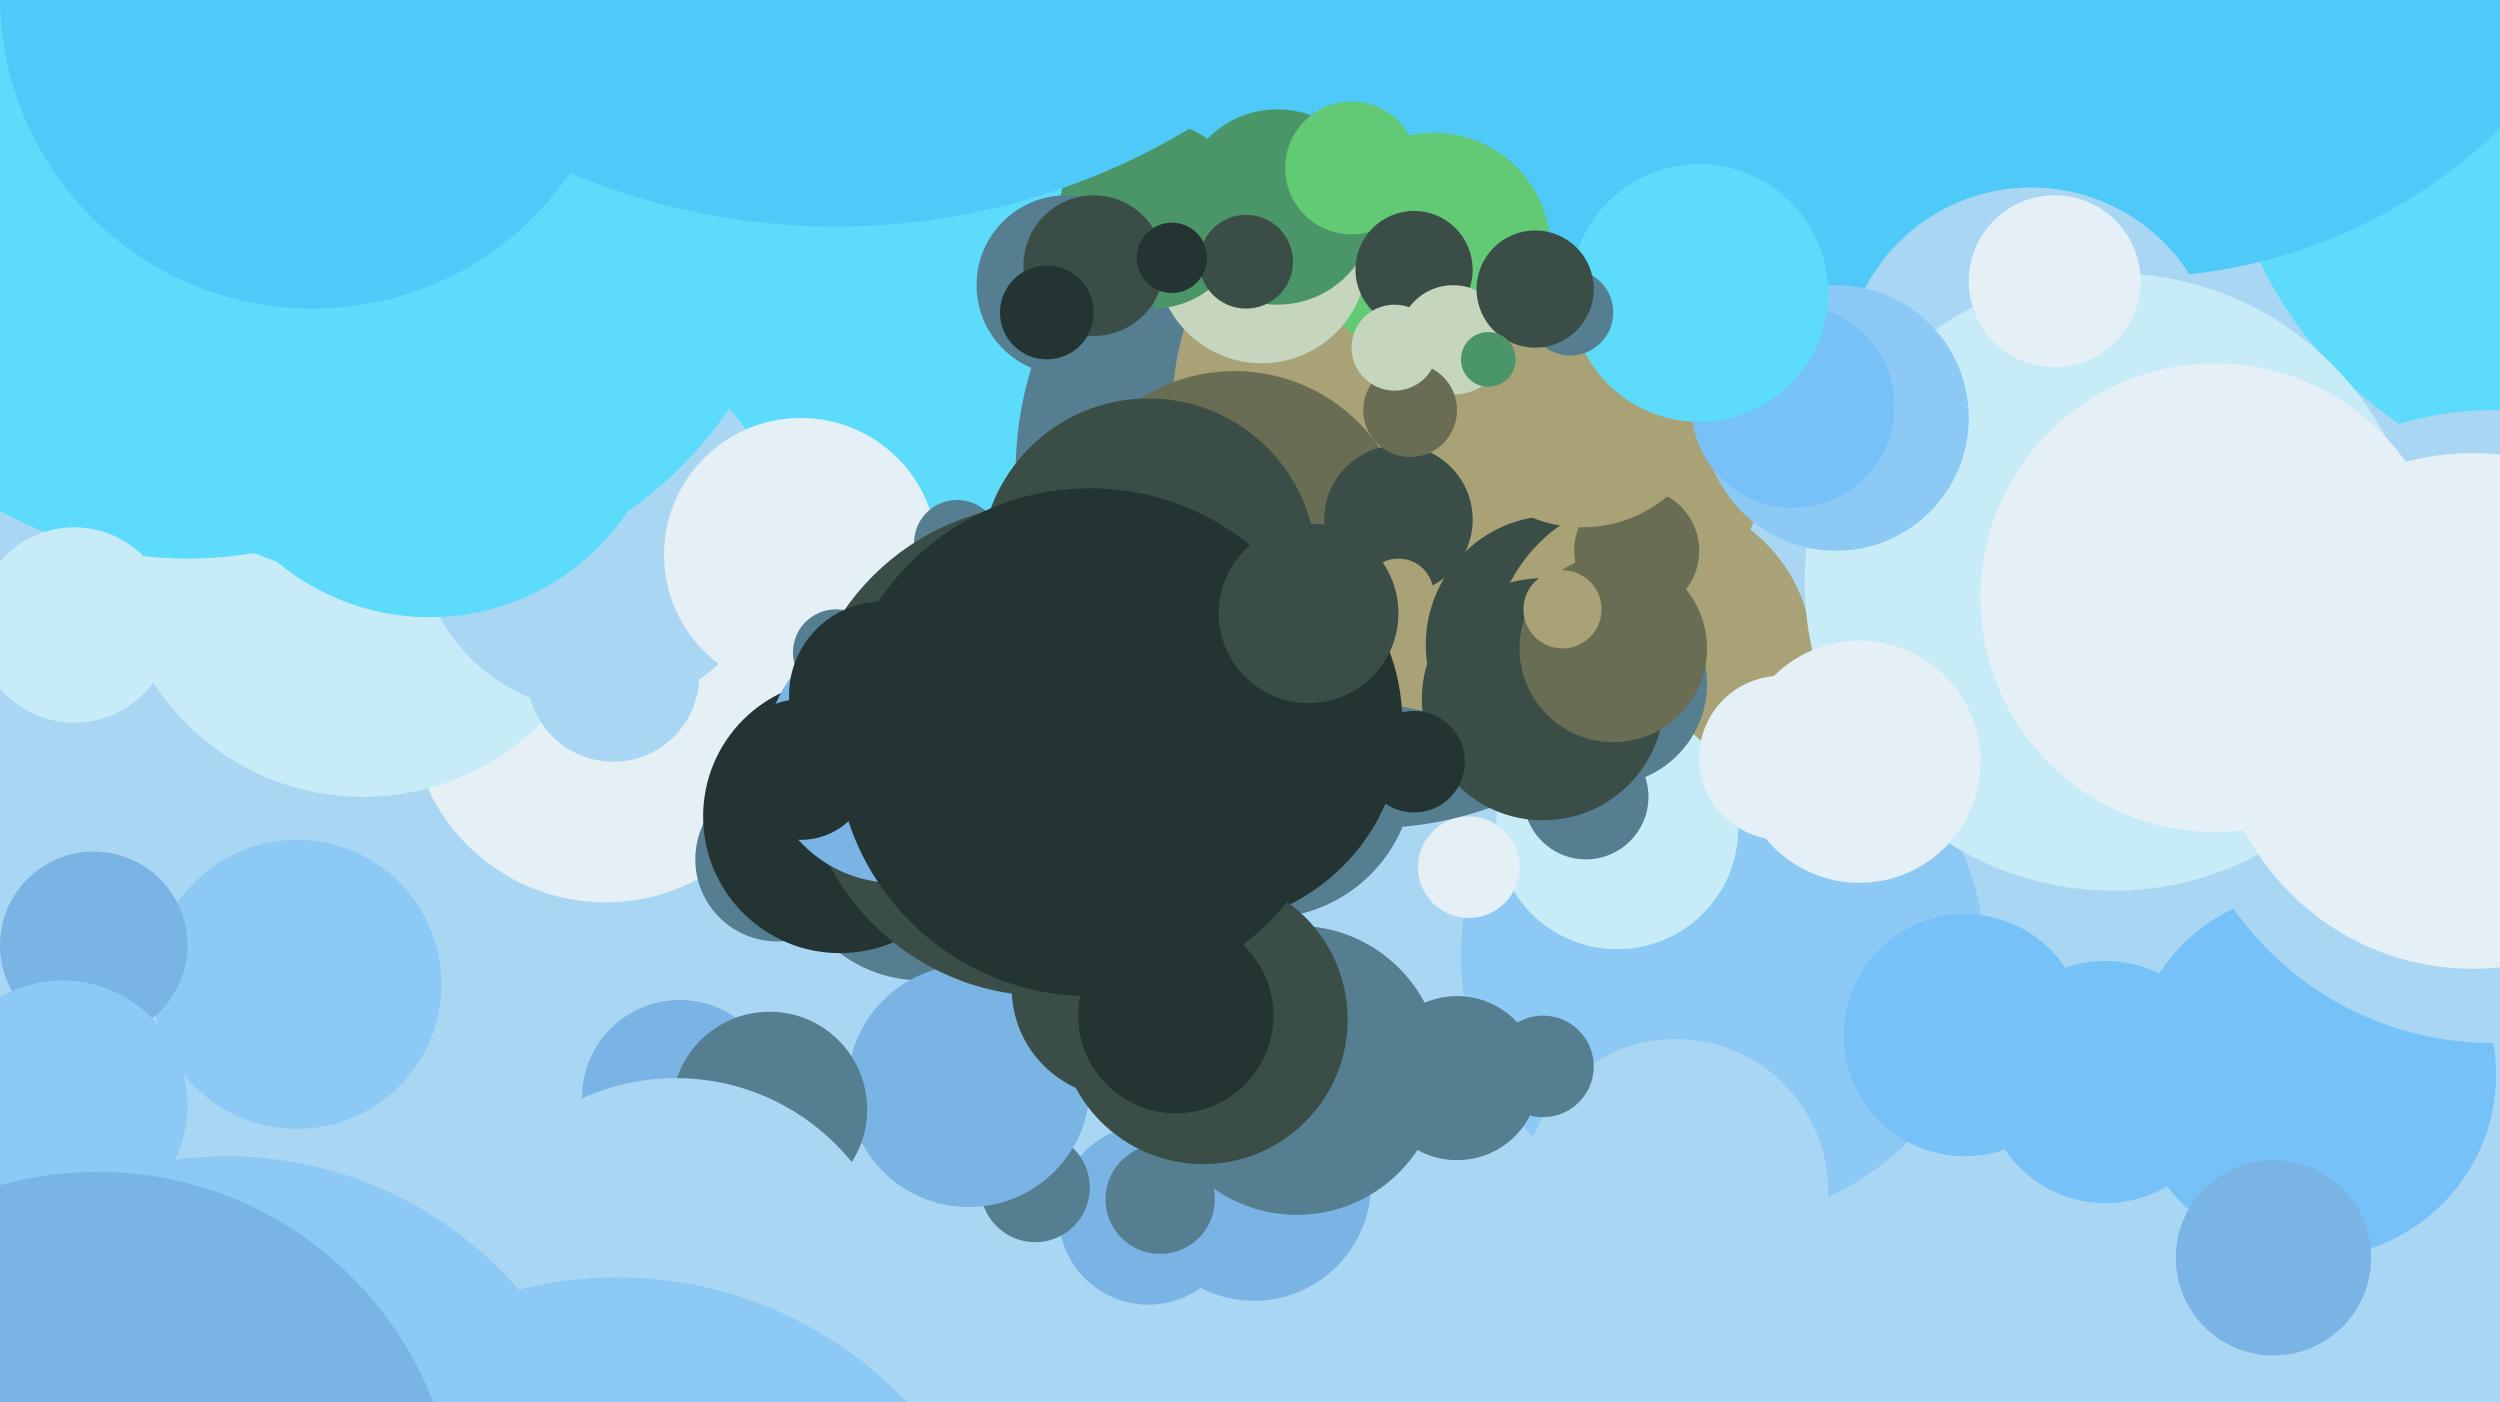 <svg xmlns="http://www.w3.org/2000/svg" width="640px" height="359px">
  <rect width="640" height="359" fill="rgb(169,215,243)"/>
  <circle cx="76" cy="252" r="37" fill="rgb(140,201,245)"/>
  <circle cx="174" cy="281" r="25" fill="rgb(121,180,229)"/>
  <circle cx="235" cy="46" r="103" fill="rgb(92,219,250)"/>
  <circle cx="321" cy="303" r="30" fill="rgb(121,180,229)"/>
  <circle cx="351" cy="121" r="91" fill="rgb(85,126,145)"/>
  <circle cx="377" cy="106" r="77" fill="rgb(168,162,118)"/>
  <circle cx="294" cy="311" r="23" fill="rgb(121,180,229)"/>
  <circle cx="24" cy="242" r="24" fill="rgb(121,180,229)"/>
  <circle cx="420" cy="-44" r="144" fill="rgb(79,201,248)"/>
  <circle cx="398" cy="165" r="33" fill="rgb(58,78,71)"/>
  <circle cx="441" cy="245" r="67" fill="rgb(140,201,245)"/>
  <circle cx="16" cy="283" r="32" fill="rgb(140,201,245)"/>
  <circle cx="265" cy="304" r="14" fill="rgb(85,126,145)"/>
  <circle cx="674" cy="21" r="106" fill="rgb(92,219,250)"/>
  <circle cx="155" cy="181" r="50" fill="rgb(228,240,246)"/>
  <circle cx="423" cy="168" r="41" fill="rgb(168,162,118)"/>
  <circle cx="236" cy="216" r="35" fill="rgb(85,126,145)"/>
  <circle cx="93" cy="140" r="64" fill="rgb(199,236,248)"/>
  <circle cx="592" cy="275" r="47" fill="rgb(118,193,247)"/>
  <circle cx="414" cy="212" r="31" fill="rgb(199,236,248)"/>
  <circle cx="367" cy="64" r="30" fill="rgb(98,202,117)"/>
  <circle cx="323" cy="66" r="27" fill="rgb(197,213,190)"/>
  <circle cx="324" cy="197" r="38" fill="rgb(85,126,145)"/>
  <circle cx="582" cy="322" r="25" fill="rgb(121,180,229)"/>
  <circle cx="546" cy="-64" r="135" fill="rgb(79,201,248)"/>
  <circle cx="520" cy="96" r="48" fill="rgb(169,215,243)"/>
  <circle cx="419" cy="141" r="16" fill="rgb(104,109,83)"/>
  <circle cx="327" cy="53" r="25" fill="rgb(75,150,104)"/>
  <circle cx="406" cy="204" r="16" fill="rgb(85,126,145)"/>
  <circle cx="405" cy="101" r="34" fill="rgb(168,162,118)"/>
  <circle cx="295" cy="55" r="24" fill="rgb(75,150,104)"/>
  <circle cx="638" cy="186" r="81" fill="rgb(169,215,243)"/>
  <circle cx="319" cy="67" r="12" fill="rgb(58,78,71)"/>
  <circle cx="153" cy="136" r="46" fill="rgb(169,215,243)"/>
  <circle cx="205" cy="142" r="35" fill="rgb(228,240,246)"/>
  <circle cx="199" cy="220" r="21" fill="rgb(85,126,145)"/>
  <circle cx="429" cy="305" r="39" fill="rgb(169,215,243)"/>
  <circle cx="273" cy="73" r="23" fill="rgb(85,126,145)"/>
  <circle cx="346" cy="43" r="17" fill="rgb(98,202,117)"/>
  <circle cx="245" cy="139" r="11" fill="rgb(85,126,145)"/>
  <circle cx="280" cy="68" r="18" fill="rgb(58,78,71)"/>
  <circle cx="248" cy="278" r="31" fill="rgb(121,180,229)"/>
  <circle cx="110" cy="97" r="61" fill="rgb(92,219,250)"/>
  <circle cx="332" cy="274" r="37" fill="rgb(85,126,145)"/>
  <circle cx="287" cy="253" r="28" fill="rgb(58,78,71)"/>
  <circle cx="316" cy="140" r="45" fill="rgb(104,109,83)"/>
  <circle cx="541" cy="149" r="79" fill="rgb(199,236,248)"/>
  <circle cx="503" cy="265" r="31" fill="rgb(118,193,247)"/>
  <circle cx="48" cy="42" r="101" fill="rgb(92,219,250)"/>
  <circle cx="19" cy="160" r="25" fill="rgb(199,236,248)"/>
  <circle cx="456" cy="194" r="21" fill="rgb(228,240,246)"/>
  <circle cx="411" cy="175" r="26" fill="rgb(85,126,145)"/>
  <circle cx="362" cy="69" r="15" fill="rgb(58,78,71)"/>
  <circle cx="358" cy="133" r="19" fill="rgb(58,78,71)"/>
  <circle cx="395" cy="273" r="13" fill="rgb(85,126,145)"/>
  <circle cx="300" cy="66" r="9" fill="rgb(35,52,50)"/>
  <circle cx="372" cy="87" r="14" fill="rgb(197,213,190)"/>
  <circle cx="307" cy="185" r="52" fill="rgb(35,52,50)"/>
  <circle cx="103" cy="48" r="101" fill="rgb(92,219,250)"/>
  <circle cx="526" cy="72" r="22" fill="rgb(228,240,246)"/>
  <circle cx="297" cy="307" r="14" fill="rgb(85,126,145)"/>
  <circle cx="395" cy="179" r="31" fill="rgb(58,78,71)"/>
  <circle cx="80" cy="-1" r="80" fill="rgb(79,201,248)"/>
  <circle cx="197" cy="284" r="25" fill="rgb(85,126,145)"/>
  <circle cx="567" cy="153" r="60" fill="rgb(228,240,246)"/>
  <circle cx="413" cy="166" r="24" fill="rgb(104,109,83)"/>
  <circle cx="308" cy="261" r="37" fill="rgb(58,78,71)"/>
  <circle cx="215" cy="209" r="35" fill="rgb(35,52,50)"/>
  <circle cx="268" cy="192" r="63" fill="rgb(58,78,71)"/>
  <circle cx="229" cy="193" r="33" fill="rgb(121,180,229)"/>
  <circle cx="214" cy="167" r="11" fill="rgb(85,126,145)"/>
  <circle cx="173" cy="334" r="58" fill="rgb(169,215,243)"/>
  <circle cx="476" cy="195" r="31" fill="rgb(228,240,246)"/>
  <circle cx="301" cy="260" r="25" fill="rgb(35,52,50)"/>
  <circle cx="376" cy="222" r="13" fill="rgb(228,240,246)"/>
  <circle cx="470" cy="107" r="34" fill="rgb(140,201,245)"/>
  <circle cx="226" cy="178" r="24" fill="rgb(35,52,50)"/>
  <circle cx="294" cy="145" r="43" fill="rgb(58,78,71)"/>
  <circle cx="373" cy="276" r="21" fill="rgb(85,126,145)"/>
  <circle cx="459" cy="104" r="26" fill="rgb(118,193,247)"/>
  <circle cx="205" cy="197" r="18" fill="rgb(35,52,50)"/>
  <circle cx="358" cy="152" r="9" fill="rgb(168,162,118)"/>
  <circle cx="268" cy="80" r="12" fill="rgb(35,52,50)"/>
  <circle cx="362" cy="195" r="13" fill="rgb(35,52,50)"/>
  <circle cx="279" cy="190" r="65" fill="rgb(35,52,50)"/>
  <circle cx="435" cy="75" r="33" fill="rgb(92,219,250)"/>
  <circle cx="400" cy="156" r="10" fill="rgb(168,162,118)"/>
  <circle cx="539" cy="277" r="31" fill="rgb(118,193,247)"/>
  <circle cx="361" cy="105" r="12" fill="rgb(104,109,83)"/>
  <circle cx="58" cy="395" r="99" fill="rgb(140,201,245)"/>
  <circle cx="158" cy="429" r="102" fill="rgb(140,201,245)"/>
  <circle cx="214" cy="-118" r="176" fill="rgb(79,201,248)"/>
  <circle cx="335" cy="157" r="23" fill="rgb(58,78,71)"/>
  <circle cx="402" cy="80" r="11" fill="rgb(85,126,145)"/>
  <circle cx="633" cy="182" r="66" fill="rgb(228,240,246)"/>
  <circle cx="393" cy="74" r="15" fill="rgb(58,78,71)"/>
  <circle cx="357" cy="89" r="11" fill="rgb(197,213,190)"/>
  <circle cx="25" cy="392" r="92" fill="rgb(121,180,229)"/>
  <circle cx="157" cy="173" r="22" fill="rgb(169,215,243)"/>
  <circle cx="381" cy="92" r="7" fill="rgb(75,150,104)"/>
</svg>
